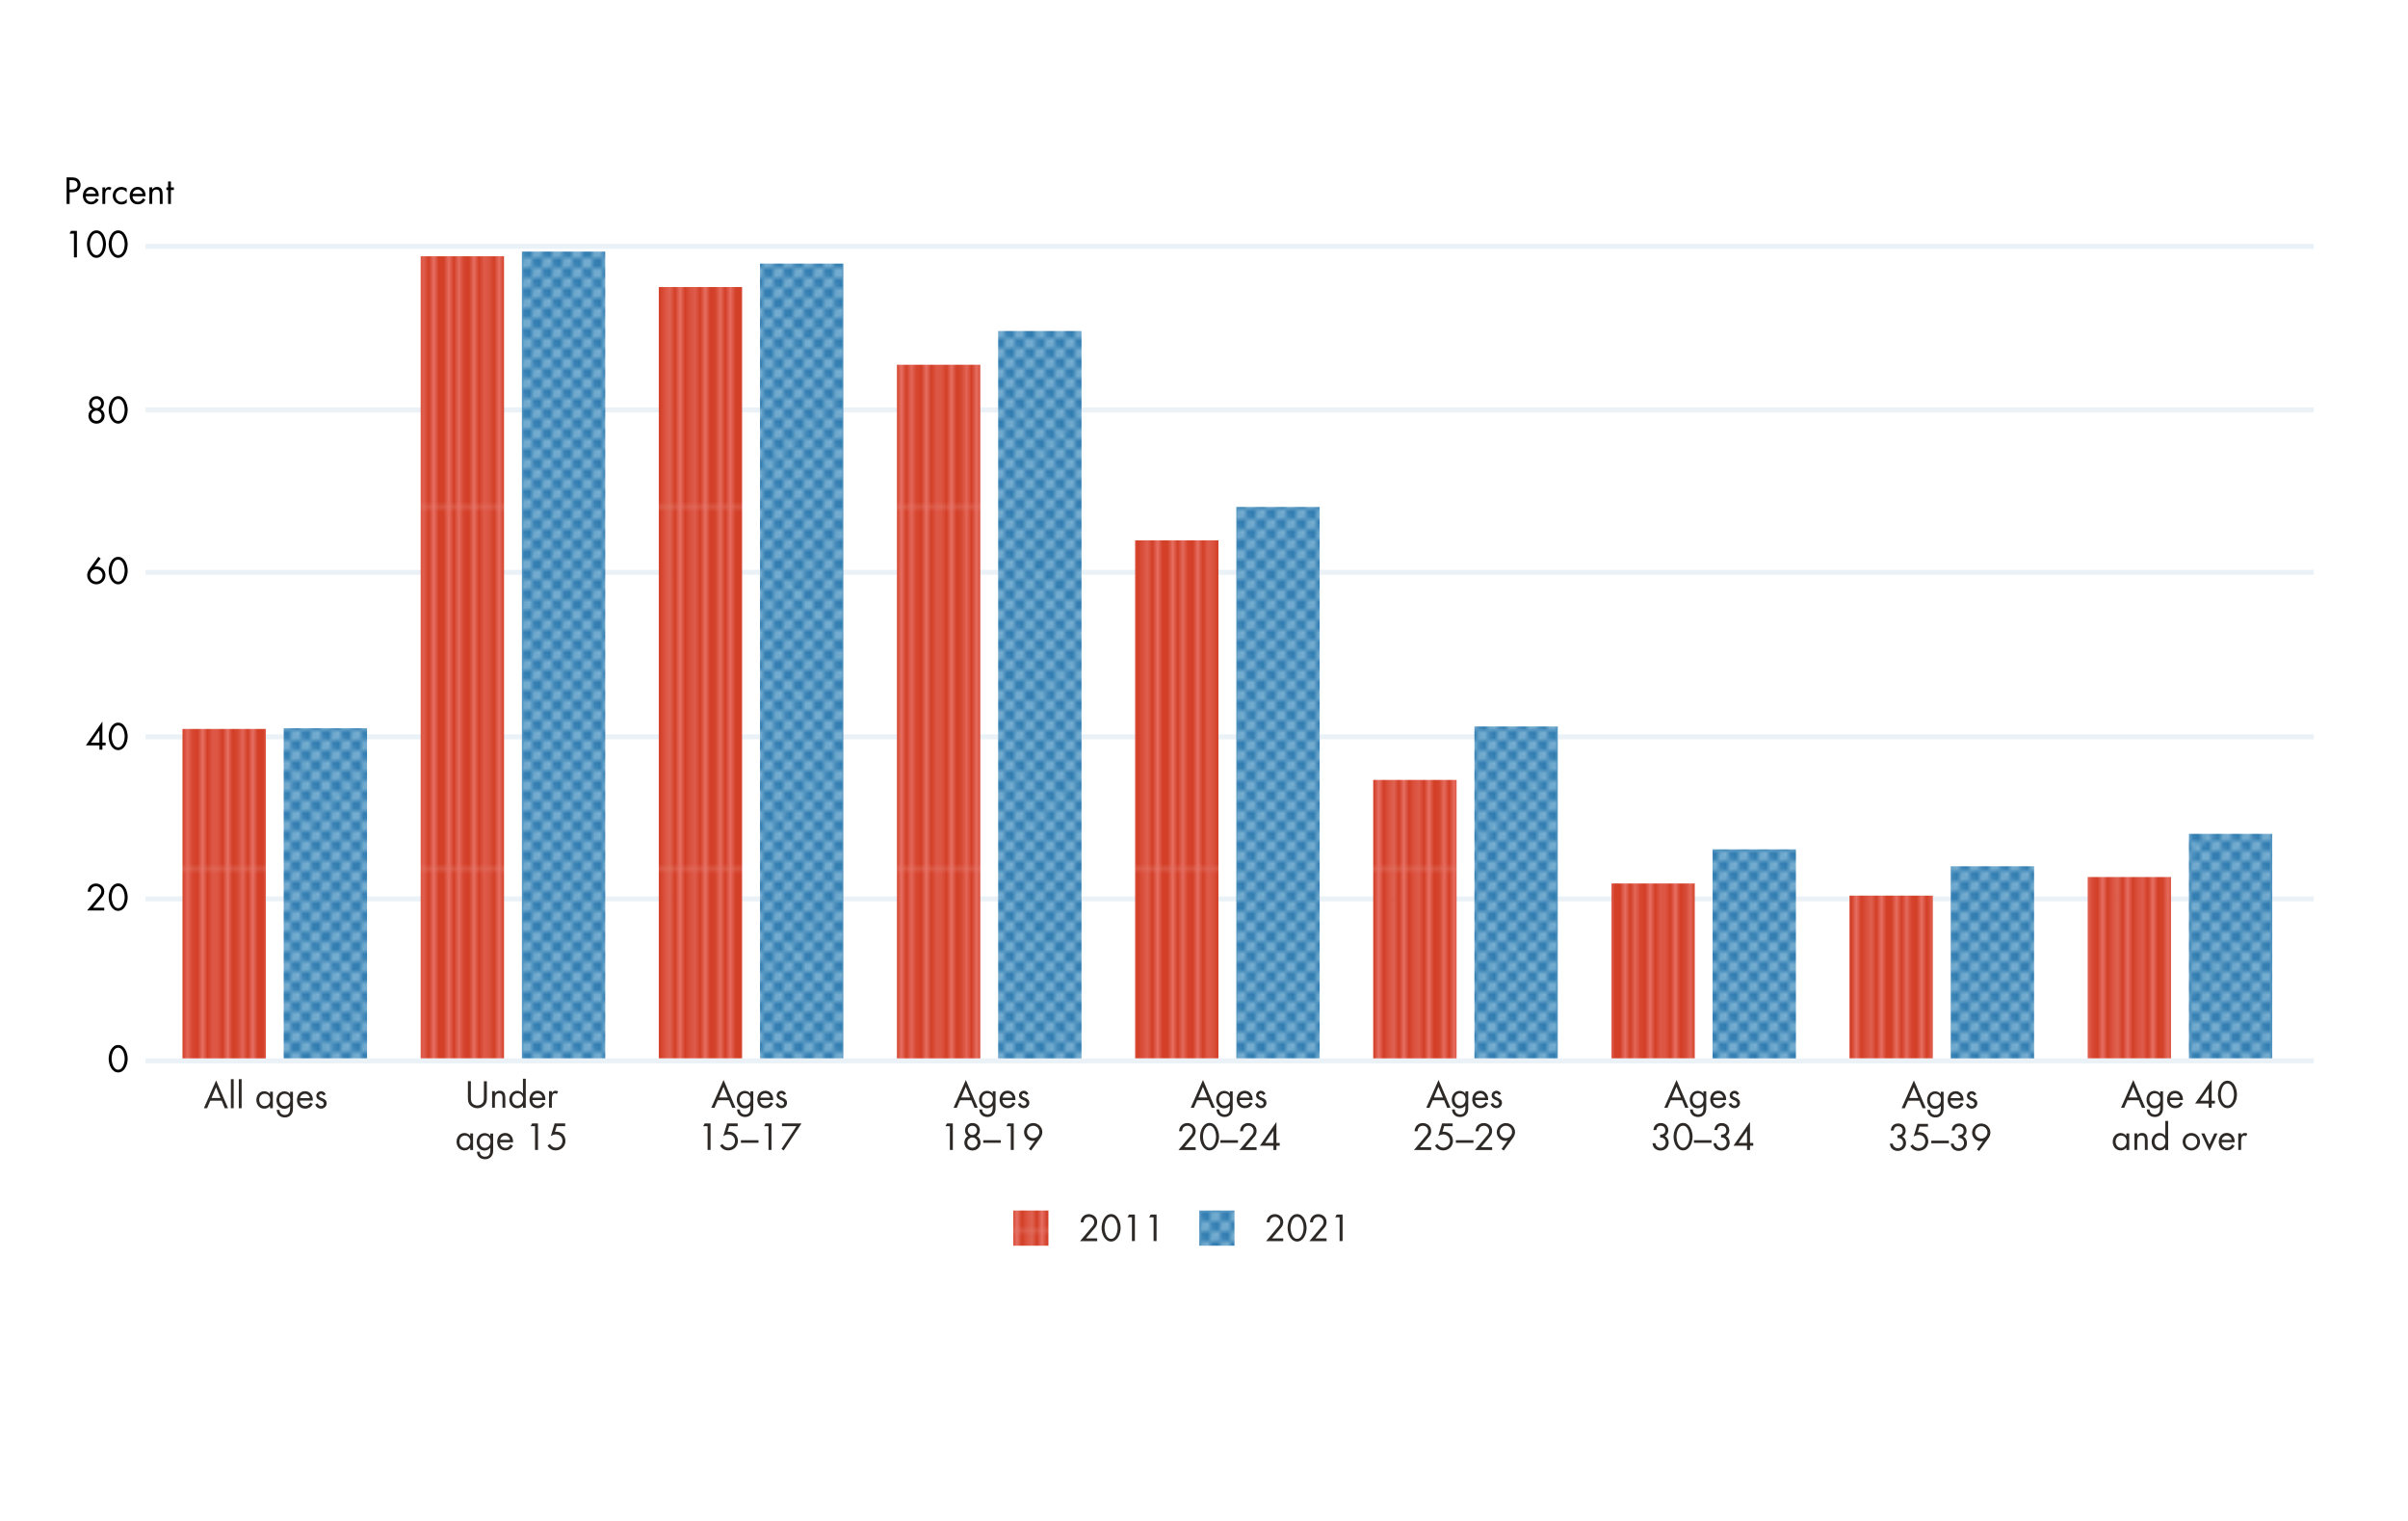 <?xml version="1.0" encoding="UTF-8"?><svg xmlns="http://www.w3.org/2000/svg" xmlns:xlink="http://www.w3.org/1999/xlink" viewBox="0 0 479.06 302.51"><defs><style>.v{fill:url(#j);}.w{fill:url(#p);}.x{fill:url(#m);}.y{fill:#fff;}.z{fill:url(#r);}.aa{stroke:#faa0a0;}.aa,.ab{stroke-width:.5px;}.aa,.ab,.ac,.ad,.ae,.af,.ag,.ah,.ai{fill:none;}.aj{fill:url(#t);}.ab{stroke:#9fcce4;}.ak{fill:url(#s);}.al{fill:url(#q);}.ac{clip-path:url(#i);}.am{fill:url(#n);}.an{fill:url(#e);}.ad{clip-path:url(#k);}.ao{fill:#2d2926;}.ae{clip-path:url(#f);}.ap{fill:url(#o);}.aq{fill:#2f7bb0;}.ar{fill:url(#u);}.ag{clip-path:url(#h);}.ah{stroke:#eaf2f7;stroke-miterlimit:10;}.as{fill:#d33f27;}.ai{clip-path:url(#g);}</style><clipPath id="f"><rect class="af" x=".14" y=".14" width="72" height="72"/></clipPath><clipPath id="g"><rect class="af" x="-71.85" y=".14" width="72" height="72"/></clipPath><clipPath id="h"><rect class="af" x=".14" y="-71.85" width="72" height="72"/></clipPath><clipPath id="i"><rect class="af" x="-71.85" y="-71.85" width="72" height="72"/></clipPath><pattern id="e" x="0" y="0" width="72" height="72" patternTransform="translate(-443.2 532.32)" patternUnits="userSpaceOnUse" viewBox="0 0 72 72"><rect class="af" y="0" width="72" height="72"/><rect class="as" x=".14" y=".14" width="72" height="72"/><g class="ae"><line class="aa" x1="-.1" y1="-4.5" x2="-.1" y2="76.17"/><line class="aa" x1="2.47" y1="-4.5" x2="2.47" y2="76.17"/><line class="aa" x1="5.05" y1="-4.5" x2="5.05" y2="76.17"/><line class="aa" x1="7.63" y1="-4.5" x2="7.63" y2="76.17"/><line class="aa" x1="10.2" y1="-4.5" x2="10.2" y2="76.17"/><line class="aa" x1="12.78" y1="-4.5" x2="12.78" y2="76.17"/><line class="aa" x1="15.35" y1="-4.5" x2="15.35" y2="76.17"/><line class="aa" x1="17.93" y1="-4.5" x2="17.93" y2="76.17"/><line class="aa" x1="20.51" y1="-4.5" x2="20.51" y2="76.17"/><line class="aa" x1="23.08" y1="-4.5" x2="23.08" y2="76.17"/><line class="aa" x1="25.66" y1="-4.5" x2="25.66" y2="76.17"/><line class="aa" x1="28.23" y1="-4.5" x2="28.23" y2="76.17"/><line class="aa" x1="30.81" y1="-4.5" x2="30.81" y2="76.17"/><line class="aa" x1="33.39" y1="-4.5" x2="33.39" y2="76.17"/><line class="aa" x1="35.96" y1="-4.5" x2="35.96" y2="76.17"/><line class="aa" x1="38.54" y1="-4.5" x2="38.54" y2="76.17"/><line class="aa" x1="41.11" y1="-4.5" x2="41.11" y2="76.17"/><line class="aa" x1="43.69" y1="-4.5" x2="43.69" y2="76.17"/><line class="aa" x1="46.27" y1="-4.5" x2="46.27" y2="76.17"/><line class="aa" x1="48.84" y1="-4.5" x2="48.84" y2="76.17"/><line class="aa" x1="51.42" y1="-4.5" x2="51.42" y2="76.17"/><line class="aa" x1="53.99" y1="-4.5" x2="53.99" y2="76.17"/><line class="aa" x1="56.57" y1="-4.5" x2="56.57" y2="76.17"/><line class="aa" x1="59.15" y1="-4.5" x2="59.15" y2="76.17"/><line class="aa" x1="64.3" y1="-4.5" x2="64.3" y2="76.17"/><line class="aa" x1="61.72" y1="-4.5" x2="61.72" y2="76.17"/><line class="aa" x1="66.87" y1="-4.5" x2="66.87" y2="76.17"/><line class="aa" x1="69.45" y1="-4.5" x2="69.45" y2="76.17"/><line class="aa" x1="72.03" y1="-4.5" x2="72.03" y2="76.17"/></g><rect class="as" x="-71.85" y=".14" width="72" height="72"/><g class="ai"><line class="aa" x1=".03" y1="-4.5" x2=".03" y2="76.17"/></g><rect class="as" x=".14" y="-71.85" width="72" height="72"/><g class="ag"><line class="aa" x1="-.1" y1="-76.5" x2="-.1" y2="4.17"/><line class="aa" x1="2.47" y1="-76.5" x2="2.47" y2="4.17"/><line class="aa" x1="5.05" y1="-76.5" x2="5.05" y2="4.17"/><line class="aa" x1="7.63" y1="-76.5" x2="7.63" y2="4.17"/><line class="aa" x1="10.2" y1="-76.5" x2="10.2" y2="4.17"/><line class="aa" x1="12.78" y1="-76.5" x2="12.78" y2="4.17"/><line class="aa" x1="15.35" y1="-76.5" x2="15.35" y2="4.17"/><line class="aa" x1="17.93" y1="-76.5" x2="17.93" y2="4.17"/><line class="aa" x1="20.51" y1="-76.5" x2="20.51" y2="4.17"/><line class="aa" x1="23.08" y1="-76.5" x2="23.08" y2="4.17"/><line class="aa" x1="25.66" y1="-76.5" x2="25.66" y2="4.17"/><line class="aa" x1="28.23" y1="-76.5" x2="28.23" y2="4.17"/><line class="aa" x1="30.81" y1="-76.5" x2="30.81" y2="4.17"/><line class="aa" x1="33.39" y1="-76.5" x2="33.39" y2="4.17"/><line class="aa" x1="35.96" y1="-76.5" x2="35.96" y2="4.17"/><line class="aa" x1="38.54" y1="-76.5" x2="38.54" y2="4.17"/><line class="aa" x1="41.11" y1="-76.5" x2="41.11" y2="4.17"/><line class="aa" x1="43.69" y1="-76.5" x2="43.69" y2="4.17"/><line class="aa" x1="46.27" y1="-76.5" x2="46.27" y2="4.17"/><line class="aa" x1="48.84" y1="-76.5" x2="48.84" y2="4.17"/><line class="aa" x1="51.42" y1="-76.5" x2="51.42" y2="4.17"/><line class="aa" x1="53.99" y1="-76.5" x2="53.99" y2="4.17"/><line class="aa" x1="56.57" y1="-76.5" x2="56.57" y2="4.17"/><line class="aa" x1="59.15" y1="-76.5" x2="59.15" y2="4.17"/><line class="aa" x1="64.3" y1="-76.5" x2="64.3" y2="4.17"/><line class="aa" x1="61.72" y1="-76.5" x2="61.72" y2="4.17"/><line class="aa" x1="66.87" y1="-76.5" x2="66.87" y2="4.17"/><line class="aa" x1="69.45" y1="-76.5" x2="69.45" y2="4.17"/><line class="aa" x1="72.03" y1="-76.5" x2="72.03" y2="4.17"/></g><rect class="as" x="-71.85" y="-71.85" width="72" height="72"/><g class="ac"><line class="aa" x1=".03" y1="-76.5" x2=".03" y2="4.17"/></g></pattern><clipPath id="k"><rect class="af" x="0" y="0" width="72" height="72"/></clipPath><pattern id="j" x="0" y="0" width="72" height="72" patternTransform="translate(-462.31 533.98)" patternUnits="userSpaceOnUse" viewBox="0 0 72 72"><rect class="af" y="0" width="72" height="72"/><g class="ad"><rect class="aq" x="-2.77" y="-2.77" width="77.26" height="77.26"/><rect class="af" x="0" y="0" width="72" height="72"/><line class="ab" x1="76.32" y1="72.07" x2=".32" y2="-3.92"/><line class="ab" x1="32.32" y1="76.07" x2="-3.68" y2="40.07"/><line class="ab" x1="48.32" y1="76.07" x2="-3.68" y2="24.07"/><line class="ab" x1="76.32" y1="60.07" x2="12.32" y2="-3.92"/><line class="ab" x1="72.32" y1="76.07" x2="-3.68" y2=".08"/><line class="ab" x1="76.32" y1="52.07" x2="20.32" y2="-3.92"/><line class="ab" x1="76.32" y1="76.07" x2="-3.68" y2="-3.92"/><line class="ab" x1="24.3" y1="76.45" x2="-3.68" y2="48.07"/><line class="ab" x1="40.32" y1="76.07" x2="-3.68" y2="32.07"/><line class="ab" x1="76.32" y1="68.07" x2="3.82" y2="-4.05"/><line class="ab" x1="56.32" y1="76.07" x2="-3.68" y2="16.07"/><line class="ab" x1="36.32" y1="76.07" x2="-3.68" y2="36.07"/><line class="ab" x1="20.32" y1="76.07" x2="-3.68" y2="52.07"/><line class="ab" x1="52.32" y1="76.07" x2="-3.68" y2="20.07"/><line class="ab" x1="28.32" y1="76.07" x2="-3.68" y2="44.07"/><line class="ab" x1="44.32" y1="76.07" x2="-3.68" y2="28.07"/><line class="ab" x1="60.32" y1="76.07" x2="-3.68" y2="12.07"/><line class="ab" x1="76.32" y1="56.07" x2="16.32" y2="-3.92"/><line class="ab" x1="76.32" y1="8.08" x2="64.32" y2="-3.92"/><line class="ab" x1="76.32" y1="48.07" x2="24.32" y2="-3.92"/><line class="ab" x1="76.32" y1="32.07" x2="40.32" y2="-3.92"/><line class="ab" x1="76.32" y1="16.07" x2="56.32" y2="-3.92"/><line class="ab" x1="76.32" y1="12.07" x2="60.32" y2="-3.92"/><line class="ab" x1="76.32" y1="40.07" x2="32.32" y2="-3.92"/><line class="ab" x1="76.32" y1="4.08" x2="68.32" y2="-3.92"/><line class="ab" x1="76.32" y1="24.07" x2="48.32" y2="-3.92"/><line class="ab" x1="76.18" y1="44.22" x2="27.9" y2="-4.06"/><line class="ab" x1="76.32" y1="28.07" x2="44.32" y2="-3.92"/><line class="ab" x1="76.32" y1="36.07" x2="36.32" y2="-3.92"/><line class="ab" x1="76.32" y1="20.07" x2="52.32" y2="-3.92"/><line class="ab" x1="76.32" y1="64.07" x2="8.32" y2="-3.92"/><line class="ab" x1="68.32" y1="76.07" x2="-3.68" y2="4.08"/><line class="ab" x1="64.32" y1="76.07" x2="-4.08" y2="8.13"/><line class="ab" x1="12.32" y1="76.07" x2="-3.68" y2="60.07"/><line class="ab" x1="16.32" y1="76.07" x2="-3.68" y2="56.07"/><line class="ab" x1="8.32" y1="76.07" x2="-3.68" y2="64.07"/><line class="ab" x1="4.32" y1="76.07" x2="-3.68" y2="68.07"/><line class="ab" x1="72" y1="-4" x2="-4" y2="72"/><line class="ab" x1="76" y1="40" x2="40" y2="76"/><line class="ab" x1="76" y1="24" x2="24" y2="76"/><line class="ab" x1="60" y1="-4" x2="-4" y2="60"/><line class="ab" x1="76" y1="0" x2="0" y2="76"/><line class="ab" x1="52" y1="-4" x2="-4" y2="52"/><line class="ab" x1="76" y1="-4" x2="-4" y2="76"/><line class="ab" x1="76.38" y1="48.02" x2="48" y2="76"/><line class="ab" x1="76" y1="32" x2="32" y2="76"/><line class="ab" x1="68" y1="-4" x2="-4.13" y2="68.5"/><line class="ab" x1="76" y1="16" x2="16" y2="76"/><line class="ab" x1="76" y1="36" x2="36" y2="76"/><line class="ab" x1="76" y1="52" x2="52" y2="76"/><line class="ab" x1="76" y1="20" x2="20" y2="76"/><line class="ab" x1="76" y1="44" x2="44" y2="76"/><line class="ab" x1="76" y1="28" x2="28" y2="76"/><line class="ab" x1="76" y1="12" x2="12" y2="76"/><line class="ab" x1="56" y1="-4" x2="-4" y2="56"/><line class="ab" x1="8" y1="-4" x2="-4" y2="8"/><line class="ab" x1="48" y1="-4" x2="-4" y2="48"/><line class="ab" x1="32" y1="-4" x2="-4" y2="32"/><line class="ab" x1="16" y1="-4" x2="-4" y2="16"/><line class="ab" x1="12" y1="-4" x2="-4" y2="12"/><line class="ab" x1="40" y1="-4" x2="-4" y2="40"/><line class="ab" x1="4" y1="-4" x2="-4" y2="4"/><line class="ab" x1="24" y1="-4" x2="-4" y2="24"/><line class="ab" x1="44.14" y1="-3.86" x2="-4.13" y2="44.42"/><line class="ab" x1="28" y1="-4" x2="-4" y2="28"/><line class="ab" x1="36" y1="-4" x2="-4" y2="36"/><line class="ab" x1="20" y1="-4" x2="-4" y2="20"/><line class="ab" x1="64" y1="-4" x2="-4" y2="64"/><line class="ab" x1="76" y1="4" x2="4" y2="76"/><line class="ab" x1="76" y1="8" x2="8.05" y2="76.4"/><line class="ab" x1="76" y1="60" x2="60" y2="76"/><line class="ab" x1="76" y1="56" x2="56" y2="76"/><line class="ab" x1="76" y1="64" x2="64" y2="76"/><line class="ab" x1="76" y1="68" x2="68" y2="76"/></g></pattern><pattern id="m" patternTransform="translate(-443.2 532.32)" xlink:href="#j"/><pattern id="n" patternTransform="translate(-443.2 532.32)" xlink:href="#j"/><pattern id="o" patternTransform="translate(-443.2 532.32)" xlink:href="#j"/><pattern id="p" patternTransform="translate(-443.2 532.32)" xlink:href="#j"/><pattern id="q" patternTransform="translate(-443.2 532.32)" xlink:href="#j"/><pattern id="r" patternTransform="translate(-443.2 532.32)" xlink:href="#j"/><pattern id="s" patternTransform="translate(-443.2 532.32)" xlink:href="#j"/><pattern id="t" patternTransform="translate(-443.2 532.32)" xlink:href="#j"/><pattern id="u" patternTransform="translate(-443.2 532.32)" xlink:href="#j"/></defs><g id="a"><rect class="y" x="29.22" y="49.2" width="431.11" height="161.83"/></g><g id="b"><path d="m13.84,40.57h-.59v-5.28h.87c.46,0,.92.01,1.31.28.39.27.6.74.6,1.2,0,.43-.17.86-.5,1.13-.36.29-.81.35-1.25.35h-.43v2.31Zm0-2.86h.39c.65,0,1.2-.2,1.2-.95,0-.86-.69-.92-1.38-.92h-.22v1.88Z"/><path d="m17.06,39.04c0,.61.44,1.1,1.08,1.1.48,0,.78-.29,1-.68l.48.27c-.31.59-.85.92-1.52.92-.98,0-1.61-.75-1.61-1.69s.57-1.78,1.6-1.78,1.62.88,1.56,1.86h-2.58Zm2-.48c-.08-.48-.48-.86-.97-.86s-.93.39-1,.86h1.97Z"/><path d="m20.94,37.64h.01c.2-.26.36-.45.73-.45.19,0,.34.06.5.15l-.27.51c-.11-.08-.19-.15-.34-.15-.62,0-.64.79-.64,1.22v1.65h-.56v-3.29h.56v.36Z"/><path d="m25.2,38.26h-.01c-.26-.33-.58-.55-1.02-.55-.68,0-1.16.56-1.16,1.22s.45,1.22,1.13,1.22c.47,0,.8-.21,1.07-.57h.01v.75c-.32.22-.65.34-1.04.34-.99,0-1.75-.74-1.75-1.74s.79-1.74,1.76-1.74c.36,0,.72.12,1.02.33v.74Z"/><path d="m26.37,39.04c0,.61.44,1.1,1.08,1.1.48,0,.78-.29,1-.68l.48.27c-.31.59-.85.92-1.52.92-.98,0-1.61-.75-1.61-1.69s.57-1.78,1.6-1.78,1.62.88,1.56,1.86h-2.58Zm2-.48c-.08-.48-.48-.86-.97-.86s-.93.39-1,.86h1.97Z"/><path d="m30.28,37.68h.01c.23-.31.53-.49.94-.49.91,0,1.12.66,1.12,1.43v1.95h-.56v-1.86c0-.53-.04-1.01-.69-1.01-.77,0-.82.71-.82,1.3v1.56h-.56v-3.29h.56v.4Z"/><path d="m34,40.57h-.56v-2.77h-.34v-.52h.34v-1.18h.56v1.18h.59v.52h-.59v2.77Z"/><path d="m25.4,210.62c0,1.3-.69,2.72-1.89,2.72s-1.89-1.42-1.89-2.72c0-1.09.55-2.74,1.89-2.74s1.89,1.65,1.89,2.74Zm-3.19.03c.01.74.33,2.15,1.3,2.15s1.29-1.41,1.3-2.15c.01-.75-.31-2.22-1.3-2.22s-1.32,1.47-1.3,2.22Z"/><path d="m20.67,80.28c0,.46-.24.92-.64,1.16.5.22.78.73.78,1.27,0,.91-.7,1.57-1.61,1.57s-1.61-.66-1.61-1.57c0-.54.28-1.04.78-1.27-.41-.23-.64-.69-.64-1.16,0-.85.65-1.47,1.48-1.47s1.48.62,1.48,1.47Zm-2.5,2.43c0,.56.45,1.02,1.02,1.02s1.02-.46,1.02-1.02-.45-1.02-1.02-1.02-1.02.46-1.02,1.02Zm.1-2.44c0,.51.41.92.92.92s.92-.41.92-.92-.41-.91-.92-.91-.92.41-.92.91Z"/><path d="m25.4,81.55c0,1.3-.69,2.72-1.89,2.72s-1.89-1.42-1.89-2.72c0-1.09.55-2.74,1.89-2.74s1.89,1.65,1.89,2.74Zm-3.19.03c.01.74.33,2.15,1.3,2.15s1.29-1.41,1.3-2.15c.01-.75-.31-2.22-1.3-2.22s-1.32,1.47-1.3,2.22Z"/><path d="m13.83,46.47l.31-.55h1.16v5.28h-.59v-4.73h-.88Z"/><path d="m21.08,48.57c0,1.3-.69,2.72-1.89,2.72s-1.89-1.42-1.89-2.72c0-1.09.55-2.74,1.89-2.74s1.89,1.65,1.89,2.74Zm-3.19.03c.01.74.33,2.15,1.3,2.15s1.29-1.41,1.3-2.15c.01-.75-.31-2.22-1.3-2.22s-1.32,1.47-1.3,2.22Z"/><path d="m25.4,48.57c0,1.3-.69,2.72-1.89,2.72s-1.89-1.42-1.89-2.72c0-1.09.55-2.74,1.89-2.74s1.89,1.65,1.89,2.74Zm-3.19.03c.01.74.33,2.15,1.3,2.15s1.29-1.41,1.3-2.15c.01-.75-.31-2.22-1.3-2.22s-1.32,1.47-1.3,2.22Z"/><path d="m20.74,180.57v.55h-3.42l2.47-2.92c.21-.25.36-.54.36-.88,0-.59-.48-1.02-1.05-1.02-.64,0-1.05.47-1.06,1.09h-.59c.02-.92.7-1.63,1.63-1.63.88,0,1.66.64,1.66,1.56,0,.43-.13.8-.4,1.11l-1.83,2.15h2.23Z"/><path d="m25.4,178.48c0,1.3-.69,2.72-1.89,2.72s-1.89-1.42-1.89-2.72c0-1.09.55-2.74,1.89-2.74s1.89,1.65,1.89,2.74Zm-3.19.03c.01.74.33,2.15,1.3,2.15s1.29-1.41,1.3-2.15c.01-.75-.31-2.22-1.3-2.22s-1.32,1.47-1.3,2.22Z"/><path d="m21.02,147.73v.55h-.65v.85h-.59v-.85h-2.7l3.28-4.72h.01v4.17h.65Zm-1.24-2.39h-.01l-1.66,2.39h1.67v-2.39Z"/><path d="m25.4,146.5c0,1.3-.69,2.72-1.89,2.72s-1.89-1.42-1.89-2.72c0-1.09.55-2.74,1.89-2.74s1.89,1.65,1.89,2.74Zm-3.19.03c.01.74.33,2.15,1.3,2.15s1.29-1.41,1.3-2.15c.01-.75-.31-2.22-1.3-2.22s-1.32,1.47-1.3,2.22Z"/><path d="m20.02,111.11l-1.22,1.64h.01c.07-.01.15-.03.22-.04.08-.01.16-.02.24-.02.96,0,1.71.79,1.71,1.74,0,1.01-.83,1.81-1.82,1.81s-1.82-.81-1.82-1.81c0-.48.22-.9.48-1.27l1.75-2.39.44.33Zm.38,3.34c0-.69-.55-1.22-1.23-1.22s-1.23.53-1.23,1.22.55,1.25,1.23,1.25,1.23-.56,1.23-1.25Z"/><path d="m25.4,113.52c0,1.3-.69,2.72-1.89,2.72s-1.89-1.42-1.89-2.72c0-1.09.55-2.74,1.89-2.74s1.89,1.65,1.89,2.74Zm-3.19.03c.01.74.33,2.15,1.3,2.15s1.29-1.41,1.3-2.15c.01-.75-.31-2.22-1.3-2.22s-1.32,1.47-1.3,2.22Z"/><path class="ah" d="m28.94,178.81h431.39M28.94,146.58h431.39M28.94,113.85h431.39M28.94,81.56h431.39M28.94,49h431.39M28.94,211.04h431.39"/></g><g id="d"><path class="ao" d="m218.28,246.35v.55h-3.42l2.47-2.92c.21-.25.36-.54.36-.88,0-.59-.48-1.02-1.05-1.02-.64,0-1.05.47-1.06,1.08h-.59c.02-.92.7-1.63,1.63-1.63.88,0,1.66.64,1.66,1.56,0,.43-.13.8-.4,1.11l-1.83,2.15h2.23Z"/><path class="ao" d="m222.94,244.26c0,1.3-.69,2.72-1.89,2.72s-1.89-1.42-1.89-2.72c0-1.08.55-2.74,1.89-2.74s1.89,1.65,1.89,2.74Zm-3.19.03c.01.74.33,2.15,1.3,2.15s1.29-1.41,1.3-2.15c.01-.75-.31-2.22-1.3-2.22s-1.32,1.47-1.3,2.22Z"/><path class="ao" d="m224.31,242.16l.31-.55h1.16v5.28h-.59v-4.73h-.88Z"/><path class="ao" d="m228.62,242.16l.31-.55h1.16v5.28h-.59v-4.73h-.88Z"/><rect class="an" x="201.58" y="240.81" width="7" height="7"/><path class="ao" d="m255.29,246.35v.55h-3.42l2.47-2.92c.21-.25.36-.54.36-.88,0-.59-.48-1.02-1.05-1.02-.64,0-1.05.47-1.06,1.08h-.59c.02-.92.7-1.63,1.63-1.63.88,0,1.66.64,1.66,1.56,0,.43-.13.8-.4,1.11l-1.83,2.15h2.23Z"/><path class="ao" d="m259.94,244.26c0,1.3-.69,2.72-1.89,2.72s-1.89-1.42-1.89-2.72c0-1.08.55-2.74,1.89-2.74s1.89,1.65,1.89,2.74Zm-3.19.03c.01.74.33,2.15,1.3,2.15s1.29-1.41,1.3-2.15c.01-.75-.31-2.22-1.3-2.22s-1.32,1.47-1.3,2.22Z"/><path class="ao" d="m263.91,246.35v.55h-3.42l2.47-2.92c.21-.25.36-.54.36-.88,0-.59-.48-1.02-1.05-1.02-.64,0-1.05.47-1.06,1.08h-.59c.02-.92.7-1.63,1.63-1.63.88,0,1.66.64,1.66,1.56,0,.43-.13.8-.4,1.11l-1.83,2.15h2.23Z"/><path class="ao" d="m265.63,242.16l.31-.55h1.16v5.28h-.59v-4.73h-.88Z"/><rect class="v" x="238.59" y="240.81" width="7" height="7"/><path class="ao" d="m41.84,218.96l-.64,1.5h-.64l2.44-5.53,2.37,5.53h-.65l-.62-1.5h-2.26Zm1.14-2.66l-.9,2.12h1.79l-.88-2.12Z"/><path class="ao" d="m46.49,220.46h-.56v-5.78h.56v5.78Z"/><path class="ao" d="m48.07,220.46h-.56v-5.78h.56v5.78Z"/><path class="ao" d="m54.28,220.46h-.56v-.46h-.01c-.29.36-.67.55-1.13.55-.97,0-1.58-.82-1.58-1.73s.6-1.74,1.58-1.74c.45,0,.85.21,1.13.56h.01v-.47h.56v3.29Zm-2.71-1.68c0,.64.38,1.25,1.08,1.25s1.1-.58,1.1-1.25-.41-1.19-1.11-1.19c-.65,0-1.07.57-1.07,1.18Z"/><path class="ao" d="m58.28,220.3c0,.53,0,.98-.34,1.42-.31.39-.78.58-1.27.58-.92,0-1.6-.58-1.62-1.51h.56c0,.61.45,1,1.05,1,.87,0,1.06-.64,1.06-1.38v-.39h-.01c-.27.34-.7.55-1.14.55-.96,0-1.57-.8-1.57-1.72s.62-1.75,1.59-1.75c.46,0,.85.2,1.12.56h.01v-.47h.56v3.13Zm-2.71-1.52c0,.64.38,1.25,1.08,1.25s1.1-.58,1.1-1.25-.41-1.19-1.11-1.19c-.65,0-1.07.57-1.07,1.18Z"/><path class="ao" d="m59.65,218.93c0,.61.44,1.1,1.08,1.1.48,0,.78-.29,1-.68l.48.27c-.31.59-.85.92-1.52.92-.98,0-1.61-.75-1.61-1.69s.57-1.78,1.6-1.78,1.62.88,1.56,1.86h-2.58Zm2-.48c-.08-.48-.48-.86-.97-.86s-.93.38-1,.86h1.97Z"/><path class="ao" d="m64.33,217.93c-.08-.17-.25-.34-.45-.34s-.41.15-.41.36c0,.3.38.41.76.57s.76.39.76.95c0,.62-.5,1.07-1.11,1.07-.55,0-.99-.31-1.16-.83l.5-.21c.14.31.3.53.67.53.3,0,.53-.2.53-.5,0-.74-1.48-.48-1.48-1.52,0-.55.45-.93.98-.93.38,0,.73.27.88.61l-.47.25Z"/><path class="ao" d="m142.79,218.87l-.64,1.5h-.64l2.44-5.53,2.37,5.53h-.65l-.62-1.5h-2.26Zm1.14-2.66l-.9,2.12h1.79l-.88-2.12Z"/><path class="ao" d="m149.86,220.21c0,.53,0,.98-.34,1.42-.31.39-.78.58-1.27.58-.92,0-1.6-.58-1.62-1.51h.56c0,.61.45,1,1.05,1,.87,0,1.06-.64,1.06-1.38v-.39h-.01c-.27.34-.7.55-1.14.55-.96,0-1.57-.8-1.57-1.72s.62-1.75,1.59-1.75c.46,0,.85.2,1.12.56h.01v-.47h.56v3.13Zm-2.71-1.52c0,.64.38,1.25,1.08,1.25s1.1-.58,1.1-1.25-.41-1.19-1.11-1.19c-.65,0-1.07.57-1.07,1.18Z"/><path class="ao" d="m151.23,218.84c0,.61.44,1.1,1.08,1.1.48,0,.78-.29,1-.68l.48.27c-.31.59-.85.92-1.52.92-.98,0-1.61-.75-1.61-1.69s.57-1.78,1.6-1.78,1.62.88,1.56,1.86h-2.58Zm2-.48c-.08-.48-.48-.86-.97-.86s-.93.38-1,.86h1.97Z"/><path class="ao" d="m155.91,217.84c-.08-.17-.25-.34-.45-.34s-.41.15-.41.36c0,.3.38.41.76.57s.76.39.76.95c0,.62-.5,1.07-1.11,1.07-.55,0-.99-.31-1.16-.83l.5-.21c.14.31.3.53.67.53.3,0,.53-.2.53-.5,0-.74-1.48-.48-1.48-1.52,0-.55.45-.93.98-.93.38,0,.73.27.88.61l-.47.25Z"/><path class="ao" d="m139.89,224.03l.31-.55h1.16v5.28h-.59v-4.73h-.88Z"/><path class="ao" d="m145.07,224.03l-.34,1.13.32-.03c1.04,0,1.76.82,1.76,1.84,0,1.09-.86,1.88-1.94,1.88-.69,0-1.27-.35-1.62-.95l.47-.34c.24.43.67.74,1.17.74.78,0,1.33-.58,1.33-1.35s-.58-1.28-1.32-1.28c-.36,0-.7.14-1,.34l.76-2.53h2.1v.55h-1.69Z"/><path class="ao" d="m150.9,226.82v.52h-3.5v-.52h3.5Z"/><path class="ao" d="m152.01,224.03l.31-.55h1.16v5.28h-.59v-4.73h-.88Z"/><path class="ao" d="m155.57,224.03v-.55h3.89l-3.54,5.37-.46-.27,3-4.55h-2.89Z"/><path class="ao" d="m238.17,218.87l-.64,1.5h-.64l2.44-5.53,2.37,5.53h-.65l-.62-1.5h-2.26Zm1.14-2.66l-.9,2.12h1.79l-.88-2.12Z"/><path class="ao" d="m245.24,220.21c0,.53,0,.98-.34,1.42-.31.39-.78.58-1.27.58-.92,0-1.6-.58-1.62-1.51h.56c0,.61.45,1,1.05,1,.87,0,1.06-.64,1.06-1.38v-.39h-.01c-.27.34-.7.55-1.14.55-.96,0-1.57-.8-1.57-1.72s.62-1.75,1.59-1.75c.46,0,.85.2,1.12.56h.01v-.47h.56v3.13Zm-2.71-1.52c0,.64.38,1.25,1.08,1.25s1.1-.58,1.1-1.25-.41-1.19-1.11-1.19c-.65,0-1.07.57-1.07,1.18Z"/><path class="ao" d="m246.61,218.84c0,.61.44,1.1,1.08,1.1.48,0,.78-.29,1-.68l.48.27c-.32.59-.85.92-1.52.92-.98,0-1.61-.75-1.61-1.69s.57-1.78,1.6-1.78,1.62.88,1.56,1.86h-2.58Zm2-.48c-.08-.48-.48-.86-.97-.86s-.93.38-1,.86h1.97Z"/><path class="ao" d="m251.3,217.84c-.08-.17-.25-.34-.45-.34s-.41.15-.41.36c0,.3.38.41.76.57.39.16.76.39.76.95,0,.62-.5,1.07-1.11,1.07-.55,0-.99-.31-1.16-.83l.5-.21c.14.31.3.53.67.53.3,0,.53-.2.53-.5,0-.74-1.49-.48-1.49-1.52,0-.55.45-.93.98-.93.38,0,.73.27.88.61l-.47.25Z"/><path class="ao" d="m237.87,228.22v.55h-3.42l2.47-2.92c.21-.25.36-.54.36-.88,0-.59-.48-1.02-1.05-1.02-.64,0-1.05.47-1.06,1.09h-.59c.02-.92.7-1.63,1.63-1.63.88,0,1.66.64,1.66,1.56,0,.43-.13.8-.4,1.11l-1.83,2.15h2.23Z"/><path class="ao" d="m242.52,226.13c0,1.3-.69,2.72-1.89,2.72s-1.89-1.42-1.89-2.72c0-1.09.55-2.74,1.89-2.74s1.89,1.65,1.89,2.74Zm-3.19.03c.01.74.33,2.15,1.3,2.15s1.29-1.41,1.3-2.15c.01-.75-.31-2.22-1.3-2.22s-1.32,1.47-1.3,2.22Z"/><path class="ao" d="m246.29,226.82v.52h-3.5v-.52h3.5Z"/><path class="ao" d="m249.99,228.22v.55h-3.42l2.47-2.92c.21-.25.36-.54.36-.88,0-.59-.48-1.02-1.05-1.02-.64,0-1.05.47-1.06,1.09h-.59c.02-.92.7-1.63,1.63-1.63.88,0,1.66.64,1.66,1.56,0,.43-.13.8-.4,1.11l-1.83,2.15h2.23Z"/><path class="ao" d="m254.59,227.37v.55h-.65v.85h-.59v-.85h-2.7l3.28-4.72h.01v4.17h.65Zm-1.24-2.39h-.01l-1.66,2.39h1.67v-2.39Z"/><path class="ao" d="m423.25,218.87l-.64,1.5h-.64l2.44-5.53,2.37,5.53h-.65l-.62-1.5h-2.25Zm1.14-2.66l-.9,2.12h1.79l-.88-2.12Z"/><path class="ao" d="m430.32,220.21c0,.53,0,.98-.34,1.42-.31.39-.78.58-1.27.58-.92,0-1.6-.58-1.62-1.51h.56c0,.61.45,1,1.05,1,.87,0,1.06-.64,1.06-1.38v-.39h-.01c-.27.34-.7.55-1.14.55-.96,0-1.57-.8-1.57-1.72s.62-1.75,1.59-1.75c.46,0,.85.2,1.12.56h.01v-.47h.56v3.13Zm-2.71-1.52c0,.64.38,1.25,1.08,1.25s1.1-.58,1.1-1.25-.41-1.19-1.11-1.19c-.65,0-1.07.57-1.07,1.18Z"/><path class="ao" d="m431.69,218.84c0,.61.44,1.1,1.08,1.1.48,0,.79-.29,1-.68l.48.27c-.32.59-.85.92-1.52.92-.98,0-1.61-.75-1.61-1.69s.57-1.78,1.6-1.78,1.62.88,1.56,1.86h-2.58Zm2-.48c-.08-.48-.48-.86-.97-.86s-.93.38-1,.86h1.97Z"/><path class="ao" d="m440.65,218.97v.55h-.65v.85h-.59v-.85h-2.7l3.28-4.72h.01v4.17h.65Zm-1.24-2.39h-.01l-1.66,2.39h1.67v-2.39Z"/><path class="ao" d="m445.03,217.73c0,1.3-.69,2.72-1.89,2.72s-1.89-1.42-1.89-2.72c0-1.09.55-2.74,1.89-2.74s1.89,1.65,1.89,2.74Zm-3.19.03c.01.74.33,2.15,1.3,2.15s1.29-1.41,1.3-2.15c.01-.75-.31-2.22-1.3-2.22s-1.32,1.47-1.3,2.22Z"/><path class="ao" d="m423.6,228.77h-.56v-.46h-.01c-.29.36-.67.55-1.13.55-.97,0-1.58-.82-1.58-1.73s.6-1.74,1.58-1.74c.45,0,.85.21,1.13.56h.01v-.47h.56v3.29Zm-2.71-1.68c0,.64.38,1.25,1.08,1.25s1.1-.58,1.1-1.25-.41-1.19-1.11-1.19c-.65,0-1.07.57-1.07,1.18Z"/><path class="ao" d="m425.2,225.87h.01c.23-.32.53-.49.94-.49.91,0,1.12.66,1.12,1.43v1.95h-.56v-1.86c0-.53-.04-1.01-.69-1.01-.77,0-.82.71-.82,1.3v1.56h-.56v-3.29h.56v.4Z"/><path class="ao" d="m430.78,228.31h-.01c-.27.36-.69.55-1.13.55-.97,0-1.58-.82-1.58-1.73s.6-1.74,1.58-1.74c.44,0,.86.21,1.13.56h.01v-2.96h.56v5.78h-.56v-.46Zm-2.15-1.23c0,.64.38,1.25,1.08,1.25s1.1-.58,1.1-1.25-.41-1.19-1.11-1.19c-.65,0-1.07.57-1.07,1.18Z"/><path class="ao" d="m434.23,227.13c0-.97.76-1.74,1.73-1.74s1.73.78,1.73,1.74-.77,1.73-1.73,1.73-1.73-.76-1.73-1.73Zm.56,0c0,.67.48,1.22,1.17,1.22s1.17-.55,1.17-1.22-.48-1.22-1.17-1.22-1.17.55-1.17,1.22Z"/><path class="ao" d="m439.55,227.69l.98-2.21h.63l-1.61,3.51-1.62-3.51h.64l.98,2.21Z"/><path class="ao" d="m441.98,227.24c0,.61.44,1.1,1.08,1.1.48,0,.79-.29,1-.68l.48.27c-.32.59-.85.92-1.52.92-.98,0-1.61-.75-1.61-1.7s.57-1.78,1.6-1.78,1.62.88,1.56,1.86h-2.58Zm2-.48c-.08-.48-.48-.86-.97-.86s-.93.39-1,.86h1.97Z"/><path class="ao" d="m445.87,225.83h.01c.2-.26.36-.45.73-.45.19,0,.34.06.5.15l-.27.51c-.11-.08-.19-.15-.34-.15-.62,0-.64.79-.64,1.22v1.65h-.56v-3.29h.56v.36Z"/><path class="ao" d="m93.68,218.23c0,.39-.01.84.23,1.18.23.32.68.5,1.06.5s.79-.18,1.04-.47c.28-.34.26-.8.26-1.21v-3.14h.59v3.31c0,.57-.04,1.03-.46,1.46-.36.39-.89.6-1.42.6-.5,0-1.01-.19-1.37-.54-.46-.44-.52-.92-.52-1.53v-3.31h.59v3.14Z"/><path class="ao" d="m98.46,217.47h.01c.23-.32.53-.49.94-.49.91,0,1.12.66,1.12,1.43v1.95h-.56v-1.86c0-.53-.04-1.01-.69-1.01-.77,0-.82.71-.82,1.3v1.56h-.56v-3.29h.56v.4Z"/><path class="ao" d="m104.04,219.91h-.01c-.27.36-.69.55-1.13.55-.97,0-1.58-.82-1.58-1.73s.6-1.74,1.58-1.74c.44,0,.86.21,1.13.56h.01v-2.96h.56v5.78h-.56v-.46Zm-2.15-1.23c0,.64.38,1.25,1.08,1.25s1.1-.58,1.1-1.25-.41-1.19-1.11-1.19c-.65,0-1.07.57-1.07,1.18Z"/><path class="ao" d="m105.91,218.84c0,.61.44,1.1,1.08,1.1.48,0,.78-.29,1-.68l.48.27c-.31.59-.85.92-1.52.92-.98,0-1.61-.75-1.61-1.7s.57-1.78,1.6-1.78,1.62.88,1.56,1.86h-2.58Zm2-.48c-.08-.48-.48-.86-.97-.86s-.93.39-1,.86h1.97Z"/><path class="ao" d="m109.8,217.43h.01c.2-.26.36-.45.73-.45.19,0,.34.06.5.15l-.27.51c-.11-.08-.19-.15-.34-.15-.62,0-.64.79-.64,1.22v1.65h-.56v-3.29h.56v.36Z"/><path class="ao" d="m94.11,228.77h-.56v-.46h-.01c-.29.36-.67.55-1.13.55-.97,0-1.58-.82-1.58-1.73s.6-1.74,1.58-1.74c.45,0,.85.21,1.13.56h.01v-.47h.56v3.29Zm-2.71-1.68c0,.64.38,1.25,1.08,1.25s1.1-.58,1.1-1.25-.41-1.19-1.11-1.19c-.65,0-1.07.57-1.07,1.18Z"/><path class="ao" d="m98.11,228.61c0,.53,0,.98-.34,1.42-.31.39-.78.58-1.27.58-.92,0-1.6-.58-1.62-1.51h.56c0,.61.45,1,1.05,1,.87,0,1.06-.64,1.06-1.38v-.39h-.01c-.27.34-.7.55-1.14.55-.96,0-1.57-.8-1.57-1.72s.62-1.75,1.59-1.75c.46,0,.85.2,1.12.56h.01v-.47h.56v3.13Zm-2.71-1.52c0,.64.38,1.25,1.08,1.25s1.1-.58,1.1-1.25-.41-1.19-1.11-1.19c-.65,0-1.07.57-1.07,1.18Z"/><path class="ao" d="m99.48,227.24c0,.61.44,1.1,1.08,1.1.48,0,.78-.29,1-.68l.48.27c-.31.59-.85.92-1.52.92-.98,0-1.61-.75-1.61-1.69s.57-1.78,1.6-1.78,1.62.88,1.56,1.86h-2.58Zm2-.48c-.08-.48-.48-.86-.97-.86s-.93.38-1,.86h1.97Z"/><path class="ao" d="m105.56,224.03l.31-.55h1.16v5.28h-.59v-4.73h-.88Z"/><path class="ao" d="m110.75,224.03l-.34,1.13.32-.03c1.04,0,1.76.82,1.76,1.84,0,1.09-.86,1.88-1.94,1.88-.69,0-1.27-.35-1.62-.95l.47-.34c.24.43.67.74,1.17.74.78,0,1.33-.58,1.33-1.35s-.58-1.28-1.32-1.28c-.36,0-.7.14-1,.34l.76-2.53h2.1v.55h-1.69Z"/><path class="ao" d="m190.99,218.87l-.64,1.5h-.64l2.44-5.53,2.37,5.53h-.65l-.62-1.5h-2.26Zm1.14-2.66l-.9,2.12h1.79l-.88-2.12Z"/><path class="ao" d="m198.06,220.21c0,.53,0,.98-.34,1.42-.31.39-.78.58-1.27.58-.92,0-1.6-.58-1.62-1.51h.56c0,.61.45.99,1.05.99.87,0,1.06-.64,1.06-1.38v-.39h-.01c-.27.34-.7.55-1.14.55-.96,0-1.57-.81-1.57-1.72s.62-1.75,1.59-1.75c.46,0,.85.2,1.12.56h.01v-.47h.56v3.13Zm-2.71-1.52c0,.64.38,1.25,1.08,1.25s1.1-.58,1.1-1.25-.41-1.19-1.11-1.19c-.65,0-1.07.57-1.07,1.18Z"/><path class="ao" d="m199.43,218.84c0,.61.44,1.1,1.08,1.1.48,0,.78-.29,1-.68l.48.27c-.31.59-.85.92-1.52.92-.98,0-1.61-.75-1.61-1.7s.57-1.78,1.6-1.78,1.62.88,1.56,1.86h-2.58Zm2-.48c-.08-.48-.48-.86-.97-.86s-.93.39-1,.86h1.97Z"/><path class="ao" d="m204.12,217.84c-.08-.18-.25-.34-.45-.34s-.41.15-.41.36c0,.3.38.41.76.57.39.16.76.39.76.95,0,.62-.5,1.07-1.11,1.07-.55,0-.99-.32-1.16-.83l.5-.21c.14.31.3.53.67.53.3,0,.53-.2.53-.5,0-.74-1.48-.48-1.48-1.52,0-.55.45-.93.98-.93.38,0,.73.27.88.61l-.47.25Z"/><path class="ao" d="m188.09,224.03l.31-.55h1.16v5.28h-.59v-4.73h-.88Z"/><path class="ao" d="m194.93,224.87c0,.46-.24.92-.64,1.16.5.22.78.73.78,1.27,0,.91-.7,1.57-1.61,1.57s-1.61-.66-1.61-1.57c0-.54.28-1.04.78-1.27-.41-.23-.64-.69-.64-1.16,0-.85.65-1.47,1.48-1.47s1.48.62,1.48,1.47Zm-2.5,2.43c0,.56.45,1.02,1.02,1.02s1.02-.46,1.02-1.02-.45-1.02-1.02-1.02-1.02.46-1.02,1.02Zm.1-2.44c0,.51.41.92.92.92s.92-.41.92-.92-.41-.91-.92-.91-.92.41-.92.91Z"/><path class="ao" d="m199.11,226.82v.52h-3.5v-.52h3.5Z"/><path class="ao" d="m200.21,224.03l.31-.55h1.16v5.28h-.59v-4.73h-.88Z"/><path class="ao" d="m204.69,228.56l1.22-1.67h-.01c-.14.03-.29.06-.46.06-.97,0-1.71-.78-1.71-1.74s.83-1.8,1.82-1.8,1.82.8,1.82,1.8c0,.48-.22.89-.49,1.27l-1.75,2.39-.44-.3Zm-.37-3.38c0,.69.55,1.22,1.23,1.22s1.23-.53,1.23-1.22-.55-1.23-1.23-1.23-1.23.55-1.23,1.23Z"/><path class="ao" d="m285.03,218.87l-.64,1.5h-.64l2.44-5.53,2.37,5.53h-.65l-.62-1.5h-2.25Zm1.14-2.66l-.9,2.12h1.79l-.88-2.12Z"/><path class="ao" d="m292.1,220.21c0,.53,0,.98-.34,1.42-.31.39-.78.58-1.27.58-.92,0-1.6-.58-1.62-1.51h.56c0,.61.45,1,1.05,1,.87,0,1.06-.64,1.06-1.38v-.39h-.01c-.27.34-.7.55-1.14.55-.96,0-1.57-.8-1.57-1.72s.62-1.75,1.59-1.75c.46,0,.85.2,1.12.56h.01v-.47h.56v3.13Zm-2.71-1.52c0,.64.38,1.25,1.08,1.25s1.1-.58,1.1-1.25-.41-1.19-1.11-1.19c-.65,0-1.07.57-1.07,1.18Z"/><path class="ao" d="m293.47,218.84c0,.61.44,1.1,1.08,1.1.48,0,.78-.29,1-.68l.48.27c-.31.59-.85.92-1.52.92-.98,0-1.61-.75-1.61-1.69s.57-1.78,1.6-1.78,1.62.88,1.56,1.86h-2.58Zm2-.48c-.08-.48-.48-.86-.97-.86s-.93.38-1,.86h1.97Z"/><path class="ao" d="m298.15,217.84c-.08-.17-.25-.34-.45-.34s-.41.15-.41.36c0,.3.38.41.76.57.38.16.76.39.76.95,0,.62-.5,1.07-1.11,1.07-.55,0-.99-.31-1.16-.83l.5-.21c.14.31.3.53.67.53.3,0,.53-.2.53-.5,0-.74-1.48-.48-1.48-1.52,0-.55.45-.93.98-.93.38,0,.73.27.88.61l-.47.25Z"/><path class="ao" d="m284.72,228.22v.55h-3.42l2.47-2.92c.21-.25.36-.54.36-.88,0-.59-.48-1.02-1.05-1.02-.64,0-1.05.47-1.06,1.09h-.59c.02-.92.7-1.63,1.63-1.63.88,0,1.66.64,1.66,1.56,0,.43-.13.8-.4,1.11l-1.83,2.15h2.23Z"/><path class="ao" d="m287.31,224.03l-.34,1.13.32-.03c1.04,0,1.76.82,1.76,1.84,0,1.09-.86,1.88-1.94,1.88-.69,0-1.27-.35-1.62-.95l.47-.34c.24.43.67.74,1.17.74.78,0,1.33-.58,1.33-1.35s-.58-1.28-1.32-1.28c-.36,0-.7.14-1,.34l.76-2.53h2.1v.55h-1.69Z"/><path class="ao" d="m293.14,226.82v.52h-3.5v-.52h3.5Z"/><path class="ao" d="m296.85,228.22v.55h-3.42l2.47-2.92c.21-.25.36-.54.36-.88,0-.59-.48-1.02-1.05-1.02-.64,0-1.05.47-1.06,1.09h-.59c.02-.92.7-1.63,1.63-1.63.88,0,1.66.64,1.66,1.56,0,.43-.13.8-.4,1.11l-1.83,2.15h2.23Z"/><path class="ao" d="m298.73,228.56l1.22-1.67h-.01c-.14.03-.29.06-.46.06-.97,0-1.71-.78-1.71-1.74s.83-1.8,1.82-1.8,1.82.8,1.82,1.8c0,.48-.22.89-.49,1.27l-1.75,2.4-.44-.3Zm-.37-3.38c0,.69.55,1.22,1.23,1.22s1.23-.53,1.23-1.22-.55-1.23-1.23-1.23-1.23.55-1.23,1.23Z"/><path class="ao" d="m332.38,218.87l-.64,1.5h-.64l2.44-5.53,2.37,5.53h-.65l-.62-1.5h-2.25Zm1.14-2.66l-.9,2.12h1.79l-.88-2.12Z"/><path class="ao" d="m339.45,220.21c0,.53,0,.98-.34,1.42-.31.39-.78.58-1.27.58-.92,0-1.6-.58-1.62-1.51h.56c0,.61.45.99,1.05.99.87,0,1.06-.64,1.06-1.38v-.39h-.01c-.27.34-.7.55-1.14.55-.96,0-1.57-.81-1.57-1.72s.62-1.75,1.59-1.75c.46,0,.85.2,1.12.56h.01v-.47h.56v3.13Zm-2.71-1.52c0,.64.38,1.25,1.08,1.25s1.1-.58,1.1-1.25-.41-1.19-1.11-1.19c-.65,0-1.07.57-1.07,1.18Z"/><path class="ao" d="m340.82,218.84c0,.61.44,1.1,1.08,1.1.48,0,.78-.29,1-.68l.48.27c-.31.59-.85.92-1.52.92-.98,0-1.61-.75-1.61-1.7s.57-1.78,1.6-1.78,1.62.88,1.56,1.86h-2.58Zm2-.48c-.08-.48-.48-.86-.97-.86s-.93.39-1,.86h1.97Z"/><path class="ao" d="m345.51,217.84c-.08-.18-.25-.34-.45-.34s-.41.15-.41.36c0,.3.38.41.76.57.38.16.76.39.76.95,0,.62-.5,1.07-1.11,1.07-.55,0-.99-.32-1.16-.83l.5-.21c.14.31.3.53.67.53.3,0,.53-.2.53-.5,0-.74-1.48-.48-1.48-1.52,0-.55.45-.93.98-.93.38,0,.73.27.88.61l-.47.25Z"/><path class="ao" d="m330.27,225.72c.56-.02,1.04-.19,1.04-.85,0-.56-.37-.92-.92-.92s-.82.35-.87.85h-.58c.08-.84.6-1.39,1.46-1.39s1.5.58,1.5,1.44c0,.47-.25.94-.68,1.16.51.23.76.76.76,1.3,0,.92-.74,1.57-1.64,1.57-.85,0-1.56-.58-1.57-1.46h.57c.03.54.48.92,1.02.92.59,0,1.03-.48,1.03-1.06,0-.67-.48-1.01-1.12-.99v-.55Z"/><path class="ao" d="m336.73,226.13c0,1.3-.69,2.72-1.89,2.72s-1.89-1.42-1.89-2.72c0-1.09.55-2.74,1.89-2.74s1.89,1.65,1.89,2.74Zm-3.19.03c.01.74.33,2.15,1.3,2.15s1.29-1.41,1.3-2.15c.01-.75-.31-2.22-1.3-2.22s-1.32,1.47-1.3,2.22Z"/><path class="ao" d="m340.5,226.82v.52h-3.5v-.52h3.5Z"/><path class="ao" d="m342.4,225.72c.56-.02,1.04-.19,1.04-.85,0-.56-.37-.92-.92-.92s-.82.35-.87.85h-.58c.08-.84.6-1.39,1.46-1.39s1.5.58,1.5,1.44c0,.47-.25.94-.68,1.16.51.23.76.76.76,1.3,0,.92-.74,1.57-1.64,1.57-.85,0-1.56-.58-1.57-1.46h.57c.03.54.48.92,1.02.92.59,0,1.03-.48,1.03-1.06,0-.67-.48-1.01-1.12-.99v-.55Z"/><path class="ao" d="m348.8,227.37v.55h-.65v.85h-.59v-.85h-2.7l3.28-4.72h.01v4.17h.65Zm-1.24-2.39h-.01l-1.66,2.39h1.67v-2.39Z"/><path class="ao" d="m379.6,218.96l-.64,1.5h-.64l2.44-5.53,2.37,5.53h-.65l-.62-1.5h-2.26Zm1.14-2.66l-.9,2.12h1.79l-.88-2.12Z"/><path class="ao" d="m386.67,220.3c0,.53,0,.98-.34,1.42-.31.39-.78.58-1.27.58-.92,0-1.6-.58-1.62-1.51h.56c0,.61.45,1,1.05,1,.87,0,1.06-.64,1.06-1.38v-.39h-.01c-.27.34-.7.55-1.14.55-.96,0-1.57-.8-1.57-1.72s.62-1.75,1.59-1.75c.46,0,.85.2,1.12.56h.01v-.47h.56v3.13Zm-2.71-1.52c0,.64.38,1.25,1.08,1.25s1.1-.58,1.1-1.25-.41-1.19-1.11-1.19c-.65,0-1.07.57-1.07,1.18Z"/><path class="ao" d="m388.04,218.93c0,.61.44,1.1,1.08,1.1.48,0,.78-.29,1-.68l.48.27c-.32.59-.85.92-1.52.92-.98,0-1.61-.75-1.61-1.69s.57-1.78,1.6-1.78,1.62.88,1.56,1.86h-2.58Zm2-.48c-.08-.48-.48-.86-.97-.86s-.93.38-1,.86h1.97Z"/><path class="ao" d="m392.72,217.93c-.08-.17-.25-.34-.45-.34s-.41.15-.41.36c0,.3.38.41.76.57.39.16.76.39.76.95,0,.62-.5,1.07-1.11,1.07-.55,0-.99-.31-1.16-.83l.5-.21c.14.31.3.53.67.53.3,0,.53-.2.53-.5,0-.74-1.49-.48-1.49-1.52,0-.55.45-.93.98-.93.38,0,.73.27.88.61l-.47.25Z"/><path class="ao" d="m377.49,225.81c.56-.02,1.04-.19,1.04-.85,0-.56-.37-.92-.92-.92s-.82.35-.87.85h-.58c.08-.84.59-1.39,1.46-1.39s1.5.57,1.5,1.44c0,.47-.25.94-.68,1.16.51.23.76.76.76,1.29,0,.92-.74,1.57-1.64,1.57-.85,0-1.55-.58-1.57-1.46h.57c.03.54.48.92,1.02.92.59,0,1.03-.48,1.03-1.06,0-.67-.48-1.01-1.12-.99v-.55Z"/><path class="ao" d="m381.88,224.12l-.34,1.13.32-.03c1.04,0,1.76.82,1.76,1.84,0,1.09-.86,1.88-1.94,1.88-.69,0-1.27-.35-1.62-.95l.47-.34c.24.43.67.74,1.17.74.78,0,1.33-.58,1.33-1.35s-.58-1.28-1.32-1.28c-.36,0-.7.14-1,.34l.76-2.53h2.1v.55h-1.69Z"/><path class="ao" d="m387.72,226.91v.52h-3.5v-.52h3.5Z"/><path class="ao" d="m389.61,225.81c.56-.02,1.04-.19,1.04-.85,0-.56-.37-.92-.92-.92s-.82.35-.87.85h-.58c.08-.84.59-1.39,1.46-1.39s1.5.57,1.5,1.44c0,.47-.25.94-.68,1.16.51.23.76.76.76,1.29,0,.92-.74,1.57-1.64,1.57-.85,0-1.55-.58-1.57-1.46h.57c.03.54.48.92,1.02.92.59,0,1.03-.48,1.03-1.06,0-.67-.48-1.01-1.12-.99v-.55Z"/><path class="ao" d="m393.3,228.65l1.22-1.67h-.01c-.14.03-.29.06-.46.06-.97,0-1.71-.78-1.71-1.74s.83-1.8,1.82-1.8,1.82.8,1.82,1.8c0,.48-.22.89-.49,1.27l-1.75,2.4-.44-.3Zm-.37-3.38c0,.69.55,1.22,1.23,1.22s1.23-.53,1.23-1.22-.55-1.23-1.23-1.23-1.23.55-1.23,1.23Z"/></g><g id="l"><rect class="an" x="36.31" y="145.01" width="16.58" height="65.53"/><rect class="an" x="83.69" y="50.98" width="16.58" height="159.55"/><rect class="an" x="131.06" y="57.1" width="16.58" height="153.43"/><rect class="an" x="178.44" y="72.56" width="16.58" height="137.98"/><rect class="an" x="225.82" y="107.49" width="16.58" height="103.04"/><rect class="an" x="273.2" y="155.15" width="16.58" height="55.39"/><rect class="an" x="320.58" y="175.75" width="16.58" height="34.78"/><rect class="an" x="367.95" y="178.17" width="16.58" height="32.36"/><rect class="an" x="415.33" y="174.47" width="16.58" height="36.06"/><rect class="x" x="56.44" y="144.87" width="16.58" height="65.66"/><rect class="am" x="103.83" y="50.05" width="16.58" height="160.48"/><rect class="ap" x="151.2" y="52.44" width="16.58" height="158.09"/><rect class="w" x="198.58" y="65.85" width="16.58" height="144.69"/><rect class="al" x="245.96" y="100.85" width="16.58" height="109.68"/><rect class="z" x="293.33" y="144.52" width="16.58" height="66.01"/><rect class="ak" x="340.71" y="168.96" width="16.58" height="41.58"/><rect class="aj" x="388.09" y="172.33" width="16.58" height="38.21"/><rect class="ar" x="435.47" y="165.88" width="16.58" height="44.65"/></g></svg>